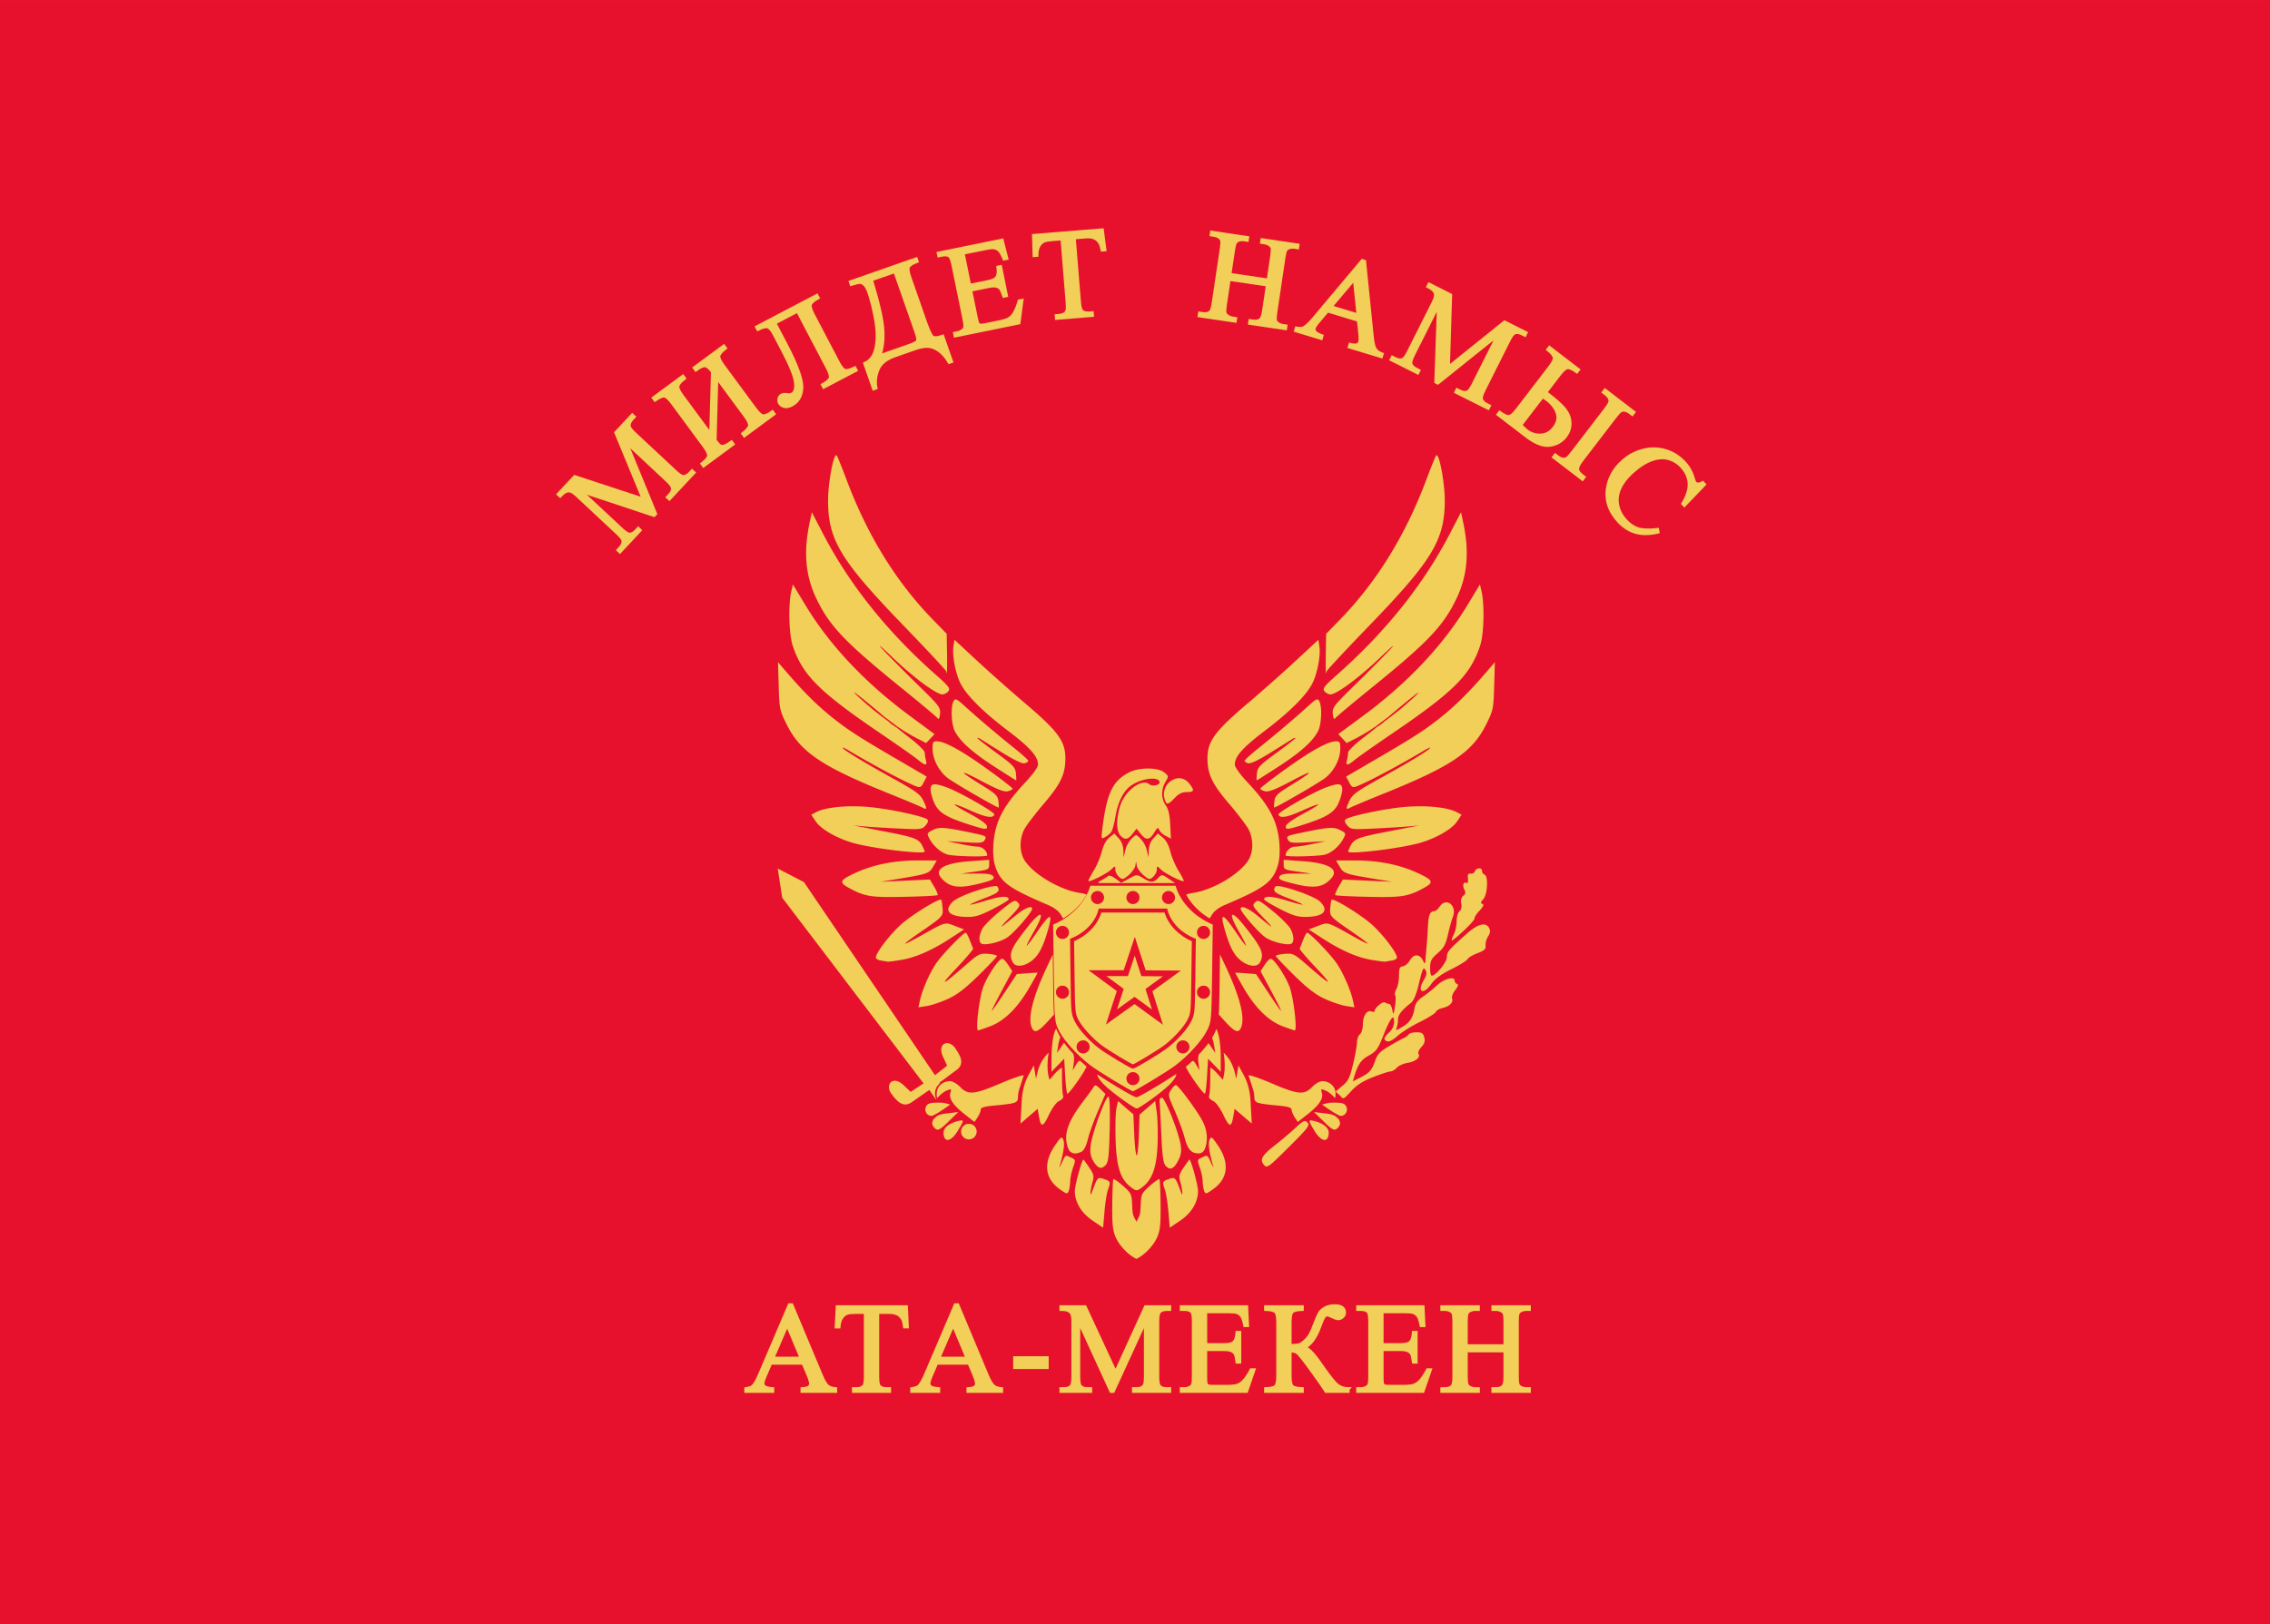 <?xml version="1.0" encoding="UTF-8" standalone="no"?>
<!-- Created with Inkscape (http://www.inkscape.org/) -->

<svg
   xmlns:dc="http://purl.org/dc/elements/1.1/"
   xmlns:cc="http://creativecommons.org/ns#"
   xmlns:rdf="http://www.w3.org/1999/02/22-rdf-syntax-ns#"
   xmlns:svg="http://www.w3.org/2000/svg"
   xmlns="http://www.w3.org/2000/svg"
   xmlns:sodipodi="http://sodipodi.sourceforge.net/DTD/sodipodi-0.dtd"
   xmlns:inkscape="http://www.inkscape.org/namespaces/inkscape"
   width="159.047mm"
   height="113.838mm"
   viewBox="0 0 159.047 113.838"
   version="1.1"
   id="svg2427"
   inkscape:version="0.92.2 (5c3e80d, 2017-08-06)"
   sodipodi:docname="Military Ensign of Kyrgyz Armed Forces (Kyrgyz).svg">
  <defs
     id="defs2421" />
  <sodipodi:namedview
     id="base"
     pagecolor="#ffffff"
     bordercolor="#666666"
     borderopacity="1.0"
     inkscape:pageopacity="0.0"
     inkscape:pageshadow="2"
     inkscape:zoom="0.49497475"
     inkscape:cx="605.879"
     inkscape:cy="84.331434"
     inkscape:document-units="mm"
     inkscape:current-layer="layer1"
     showgrid="false"
     fit-margin-top="0"
     fit-margin-left="0"
     fit-margin-right="0"
     fit-margin-bottom="0"
     inkscape:window-width="1440"
     inkscape:window-height="838"
     inkscape:window-x="-8"
     inkscape:window-y="-8"
     inkscape:window-maximized="1" />
  <g
     inkscape:label="Layer 1"
     inkscape:groupmode="layer"
     id="layer1"
     transform="translate(211.815,-108.545)">
    <g
       id="g2377"
       transform="matrix(0.901,0,0,0.901,-92.674,111.221)">
      <path
         sodipodi:nodetypes="ccccc"
         inkscape:connector-curvature="0"
         id="rect1100"
         d="M -132.252,-2.969 H 44.297 v 126.365 H -132.252 Z"
         style="fill:#e8112d;stroke-width:0.761" />
      <g
         transform="matrix(0.334,0,0,0.334,-10.27,53.404)"
         id="g1720">
        <g
           id="g9520"
           transform="matrix(1.61,0,0,1.61,-527.243,-296.851)">
          <path
             inkscape:connector-curvature="0"
             id="path6568"
             transform="matrix(0.388,0,0,0.388,17.784,120.503)"
             d="m 525.27,64.152 c -1.13,0.22 -3.025,10.623 -3.004,17.078 0.047,14.491 4.675,22.139 28.014,46.305 8.81,9.122 16.018,16.851 16.018,17.178 0,0.326 0.097,0.594 0.217,0.594 0.119,0 0.161,-3.282 0.092,-7.293 l -0.125,-7.293 -5.133,-5.268 C 547.659,111.407 536.868,93.917 529.125,73.223 c -1.723,-4.605 -3.361,-8.645 -3.641,-8.975 -0.068,-0.08 -0.14,-0.11 -0.215,-0.096 z m 223.848,0 c -0.075,-0.015 -0.147,0.016 -0.215,0.096 -0.279,0.33 -1.917,4.369 -3.641,8.975 -7.743,20.695 -18.534,38.184 -32.223,52.23 l -5.133,5.268 -0.125,7.293 c -0.069,4.011 -0.028,7.293 0.092,7.293 0.119,0 0.217,-0.267 0.217,-0.594 0,-0.326 7.208,-8.056 16.018,-17.178 23.339,-24.166 27.967,-31.814 28.014,-46.305 0.021,-6.455 -1.874,-16.858 -3.004,-17.078 z m -232.898,21.248 -0.779,3.629 c -2.401,11.197 -1.634,20.014 2.49,28.619 4.87,10.162 10.71,16.286 31.816,33.363 7.095,5.741 13.148,10.821 13.451,11.287 0.32,0.493 0.652,-0.22 0.793,-1.701 0.229,-2.402 -0.254,-3.033 -8.373,-10.957 -4.739,-4.625 -10.582,-10.522 -12.984,-13.105 -2.415,-2.598 -0.788,-1.27 3.641,2.973 7.898,7.567 16.331,13.809 18.654,13.809 0.655,0 1.626,-0.524 2.158,-1.166 0.845,-1.019 0.232,-1.82 -4.826,-6.305 -18.106,-16.054 -32.027,-33.495 -41.92,-52.518 z m 241.949,0 -4.121,7.928 c -9.893,19.023 -23.814,36.464 -41.92,52.518 -5.058,4.485 -5.671,5.286 -4.826,6.305 0.533,0.642 1.503,1.166 2.158,1.166 2.324,0 10.756,-6.242 18.654,-13.809 4.429,-4.243 6.056,-5.571 3.641,-2.973 -2.402,2.584 -8.245,8.481 -12.984,13.105 -8.119,7.924 -8.602,8.556 -8.373,10.957 0.141,1.481 0.473,2.194 0.793,1.701 0.303,-0.466 6.356,-5.546 13.451,-11.287 21.107,-17.078 26.946,-23.201 31.816,-33.363 4.124,-8.605 4.892,-17.422 2.49,-28.619 z m -249.002,26.93 -0.588,2.473 c -1.182,4.968 -0.908,16.077 0.5,20.311 3.651,10.978 9.804,17.142 32.598,32.645 6.533,4.443 12.861,8.897 14.062,9.898 2.726,2.272 3.572,2.338 3.008,0.234 -0.242,-0.901 -0.444,-2.196 -0.449,-2.879 -0.005,-0.69 -2.597,-3.211 -5.836,-5.676 -2.188,-1.666 -3.789,-2.944 -4.752,-3.771 -0.866,-0.455 -2.199,-1.416 -2.979,-2.199 -1.754,-1.278 -4.777,-3.592 -6.467,-5.023 -3.7,-3.134 -6.254,-5.53 -6.199,-5.707 0.025,-0.08 0.59,0.297 1.83,1.273 2.616,2.059 7.088,5.766 9.836,8.158 0.026,-0.051 0.314,0.16 0.904,0.623 0.518,0.406 2.394,1.782 3.344,2.537 0.38,0.244 0.832,0.541 1.389,0.922 1.502,1.027 4.245,2.64 6.096,3.584 l 3.365,1.717 1.562,-1.664 1.562,-1.664 -9.09,-6.711 c -16.814,-12.411 -29.981,-26.381 -39.123,-41.512 z m 256.055,0 -4.574,7.568 c -9.142,15.131 -22.309,29.101 -39.123,41.512 l -9.09,6.711 1.562,1.664 1.562,1.664 3.365,-1.717 c 1.851,-0.944 4.594,-2.557 6.096,-3.584 0.557,-0.38 1.008,-0.677 1.389,-0.922 0.95,-0.755 2.826,-2.131 3.344,-2.537 0.591,-0.463 0.878,-0.674 0.904,-0.623 2.748,-2.392 7.22,-6.099 9.836,-8.158 1.24,-0.976 1.805,-1.354 1.83,-1.273 0.055,0.177 -2.499,2.573 -6.199,5.707 -1.69,1.431 -4.712,3.745 -6.467,5.023 -0.78,0.783 -2.113,1.744 -2.979,2.199 -0.963,0.827 -2.564,2.106 -4.752,3.771 -3.239,2.465 -5.831,4.986 -5.836,5.676 -0.005,0.683 -0.208,1.978 -0.449,2.879 -0.564,2.104 0.281,2.038 3.008,-0.234 1.201,-1.001 7.53,-5.455 14.062,-9.898 22.794,-15.503 28.947,-21.666 32.598,-32.645 1.408,-4.233 1.682,-15.342 0.5,-20.311 z m -195.848,20.613 -0.363,2.359 c -0.499,3.252 0.556,9.321 2.311,13.287 2.01,4.543 8.279,10.905 18.051,18.318 8.185,6.209 11.148,9.546 11.148,12.555 0,0.937 -1.865,3.57 -4.58,6.467 -6.174,6.587 -9.213,11.177 -10.822,16.348 -1.522,4.891 -1.748,11.514 -0.518,15.189 1.977,5.904 5.038,8.135 19.756,14.398 2.144,0.913 3.945,2.302 4.709,3.633 0.351,0.612 0.611,1.026 0.854,1.309 3.494,-2.076 6.715,-5.102 8.689,-8.859 -0.571,-0.248 -1.377,-0.467 -2.275,-0.59 -7.534,-1.033 -17.685,-7.027 -20.941,-12.367 -1.817,-2.98 -1.833,-7.782 -0.039,-11.279 0.762,-1.486 4.027,-5.789 7.256,-9.562 6.341,-7.411 8.105,-11.106 8.105,-16.969 0,-6.42 -2.692,-10.094 -15.15,-20.67 -5.083,-4.315 -13.056,-11.382 -17.717,-15.705 z m 135.643,0 -8.475,7.861 c -4.661,4.323 -12.634,11.39 -17.717,15.705 -12.458,10.576 -15.15,14.25 -15.15,20.67 0,5.863 1.765,9.557 8.105,16.969 3.229,3.774 6.494,8.077 7.256,9.562 1.794,3.497 1.778,8.299 -0.039,11.279 -3.256,5.34 -13.407,11.335 -20.941,12.367 -0.91,0.125 -1.724,0.348 -2.295,0.6 1.978,3.76 5.202,6.787 8.699,8.861 0.246,-0.282 0.507,-0.7 0.863,-1.32 0.764,-1.331 2.565,-2.72 4.709,-3.633 14.718,-6.264 17.779,-8.495 19.756,-14.398 1.231,-3.676 1.005,-10.298 -0.518,-15.189 -1.609,-5.17 -4.648,-9.761 -10.822,-16.348 -2.715,-2.897 -4.58,-5.529 -4.58,-6.467 0,-3.009 2.963,-6.345 11.148,-12.555 9.772,-7.413 16.041,-13.775 18.051,-18.318 1.755,-3.966 2.81,-10.035 2.311,-13.287 z m -201.41,8.359 0.256,8.852 c 0.245,8.501 0.361,9.065 2.949,14.303 5.066,10.25 12.961,15.628 37.51,25.547 6.535,2.641 12.43,5.108 13.1,5.482 1.771,0.991 1.836,0.545 0.363,-2.539 -1.146,-2.399 -2.698,-3.524 -11.93,-8.635 -10.779,-5.968 -18.148,-10.478 -18.148,-11.107 0,-0.191 1.066,0.292 2.367,1.072 9.036,5.419 20.919,11.735 25.002,13.287 1.501,0.571 1.893,0.365 2.846,-1.477 l 1.105,-2.137 -7.105,-4.135 c -17.458,-10.161 -21.125,-12.474 -27.033,-17.061 -6.031,-4.681 -11.472,-10.018 -18.158,-17.812 z m 267.176,0 -3.123,3.641 c -6.686,7.795 -12.128,13.132 -18.158,17.812 -5.909,4.586 -9.575,6.9 -27.033,17.061 l -7.105,4.135 1.105,2.137 c 0.953,1.842 1.345,2.047 2.846,1.477 4.083,-1.552 15.966,-7.868 25.002,-13.287 1.302,-0.781 2.367,-1.263 2.367,-1.072 0,0.63 -7.369,5.14 -18.148,11.107 -9.231,5.111 -10.784,6.236 -11.93,8.635 -1.472,3.084 -1.408,3.53 0.363,2.539 0.67,-0.375 6.564,-2.842 13.1,-5.482 24.549,-9.919 32.444,-15.297 37.51,-25.547 2.589,-5.238 2.705,-5.801 2.949,-14.303 z M 569.85,155.188 c -0.344,-0.03 -0.56,0.195 -0.791,0.607 -1.146,2.048 -0.876,8.667 0.459,11.248 1.963,3.797 6.572,7.914 14.879,13.289 4.262,2.758 7.84,5.017 7.951,5.02 0.111,0.002 0.084,-1.149 -0.061,-2.557 -0.236,-2.295 -0.989,-3.09 -7.301,-7.693 -3.872,-2.824 -7.039,-5.295 -7.039,-5.492 0,-0.197 0.41,-0.109 0.91,0.197 0.501,0.306 4.137,2.58 8.082,5.053 4.547,2.85 7.681,4.362 8.557,4.133 0.76,-0.199 1.383,-0.613 1.383,-0.922 0,-0.309 -2.376,-2.463 -5.279,-4.787 -6.338,-5.074 -13.457,-11.111 -18.293,-15.51 -1.954,-1.777 -2.884,-2.536 -3.457,-2.586 z m 134.688,0 c -0.573,0.05 -1.503,0.809 -3.457,2.586 -4.836,4.399 -11.955,10.435 -18.293,15.51 -2.903,2.325 -5.279,4.478 -5.279,4.787 0,0.309 0.623,0.723 1.383,0.922 0.876,0.229 4.01,-1.283 8.557,-4.133 3.945,-2.473 7.581,-4.747 8.082,-5.053 0.501,-0.306 0.91,-0.395 0.91,-0.197 0,0.197 -3.167,2.668 -7.039,5.492 -6.312,4.603 -7.065,5.398 -7.301,7.693 -0.144,1.408 -0.172,2.559 -0.061,2.557 0.111,-0.002 3.689,-2.261 7.951,-5.02 8.306,-5.375 12.915,-9.492 14.879,-13.289 1.335,-2.581 1.605,-9.2 0.459,-11.248 -0.231,-0.412 -0.447,-0.638 -0.791,-0.607 z m -141.699,15.611 c -1.412,-0.005 -1.637,0.372 -1.623,2.725 0.023,3.918 2.256,8.289 5.578,10.92 2.169,1.718 17.642,10.708 19.021,11.051 0.122,0.03 0.102,-1.011 -0.045,-2.312 -0.236,-2.081 -0.987,-2.809 -6.23,-6.043 -8.872,-5.473 -8.836,-6.18 0.074,-1.445 5.844,3.105 8.315,4.059 9.648,3.725 0.986,-0.247 1.774,-0.69 1.754,-0.982 -0.021,-0.293 -4.231,-3.555 -9.355,-7.25 -9.499,-6.848 -15.888,-10.374 -18.822,-10.387 z m 148.711,0 c -2.934,0.013 -9.324,3.539 -18.822,10.387 -5.125,3.695 -9.335,6.957 -9.355,7.25 -0.02,0.293 0.768,0.735 1.754,0.982 1.333,0.335 3.804,-0.619 9.648,-3.725 8.911,-4.735 8.947,-4.028 0.074,1.445 -5.243,3.234 -5.995,3.962 -6.23,6.043 -0.147,1.302 -0.167,2.343 -0.045,2.312 1.379,-0.343 16.852,-9.333 19.021,-11.051 3.322,-2.631 5.555,-7.002 5.578,-10.92 0.014,-2.353 -0.211,-2.73 -1.623,-2.725 z m -70.004,10.148 c -2.505,-0.002 -5.183,0.471 -7.041,1.424 -6.188,3.173 -8.371,7.765 -10.02,21.072 -0.457,3.69 -0.409,3.851 0.93,3.135 0.776,-0.416 1.808,-1.232 2.291,-1.814 0.483,-0.583 1.206,-3.099 1.607,-5.59 0.864,-5.365 2.805,-9.462 5.48,-11.566 3.587,-2.821 10.308,-3.9 11.01,-1.768 0.405,1.231 -2.597,1.974 -3.832,0.949 -2.781,-2.308 -9.2,2.545 -10.889,8.232 -1.448,4.876 -1.406,9.176 0.105,10.846 1.647,1.82 2.789,1.674 4.566,-0.586 l 1.51,-1.92 1.51,1.92 c 1.988,2.527 3.304,2.42 5.023,-0.408 1.186,-1.95 1.491,-2.121 1.896,-1.064 0.266,0.693 1.354,1.71 2.418,2.26 l 1.936,1 -0.258,-5.213 c -0.181,-3.659 -0.675,-5.803 -1.658,-7.188 -1.744,-2.456 -1.794,-5.871 -0.127,-8.713 1.249,-2.129 1.239,-2.2 -0.445,-3.57 -1.175,-0.956 -3.508,-1.435 -6.014,-1.438 z m 11.26,3.623 c -3.388,0.193 -6.552,4.076 -4.904,8.371 0.621,1.618 1.177,1.457 3.562,-1.033 1.501,-1.566 2.774,-2.184 4.504,-2.184 2.81,0 2.968,-0.556 0.904,-3.18 -0.98,-1.246 -2.179,-1.852 -3.387,-1.963 -0.227,-0.021 -0.454,-0.025 -0.68,-0.012 z m -90.895,2.262 c -1.086,0.043 -1.434,0.685 -1.424,1.982 0.008,1.101 0.64,3.374 1.402,5.053 1.571,3.46 4.444,5.239 12.781,7.912 6.335,2.031 7.084,2.09 6.785,0.537 -0.134,-0.696 -2.898,-2.651 -6.285,-4.447 -3.325,-1.763 -5.907,-3.347 -5.736,-3.518 0.171,-0.171 2.883,0.863 6.025,2.295 5.516,2.514 8.316,2.976 8.789,1.451 0.263,-0.848 -13.271,-8.544 -17.896,-10.176 -1.765,-0.623 -3.035,-0.986 -3.93,-1.072 -0.187,-0.018 -0.357,-0.024 -0.512,-0.018 z m 150.566,0 c -0.155,-0.006 -0.325,-4.9e-4 -0.512,0.018 -0.895,0.087 -2.163,0.449 -3.928,1.072 -4.625,1.632 -18.161,9.328 -17.898,10.176 0.473,1.525 3.273,1.063 8.789,-1.451 3.143,-1.432 5.855,-2.466 6.025,-2.295 0.171,0.171 -2.411,1.754 -5.736,3.518 -3.388,1.796 -6.151,3.752 -6.285,4.447 -0.299,1.553 0.45,1.494 6.785,-0.537 8.337,-2.673 11.21,-4.452 12.781,-7.912 0.762,-1.679 1.395,-3.951 1.402,-5.053 0.01,-1.298 -0.337,-1.939 -1.424,-1.982 z m -180.219,8.193 c -6.102,-0.067 -11.653,0.728 -14.445,2.191 l -1.811,0.949 1.682,2.514 c 2.073,3.098 8.716,6.758 15.119,8.33 8.361,2.053 25.484,3.993 25.484,2.887 0,-0.22 -0.471,-1.31 -1.045,-2.42 -1.153,-2.23 -3.073,-2.966 -12.426,-4.773 -3.204,-0.619 -7.464,-1.449 -9.467,-1.844 l -3.641,-0.717 3.588,0.348 c 1.973,0.191 7.707,0.552 12.742,0.803 8.749,0.435 9.218,0.385 10.559,-1.113 0.846,-0.945 1.135,-1.821 0.729,-2.203 -1.241,-1.168 -12.97,-3.748 -20.863,-4.59 -2.075,-0.221 -4.171,-0.339 -6.205,-0.361 z m 209.871,0 c -2.034,0.022 -4.13,0.14 -6.205,0.361 -7.893,0.842 -19.622,3.422 -20.863,4.59 -0.407,0.382 -0.117,1.258 0.729,2.203 1.34,1.498 1.81,1.548 10.559,1.113 5.036,-0.25 10.77,-0.612 12.742,-0.803 l 3.588,-0.348 -3.641,0.717 c -2.002,0.395 -6.263,1.225 -9.467,1.844 -9.353,1.807 -11.273,2.544 -12.426,4.773 -0.574,1.11 -1.045,2.2 -1.045,2.42 0,1.106 17.123,-0.834 25.484,-2.887 6.403,-1.572 13.046,-5.232 15.119,-8.33 l 1.682,-2.514 -1.809,-0.949 c -2.792,-1.463 -8.345,-2.258 -14.447,-2.191 z m -177.701,8.068 c -1.329,0.023 -2.193,0.293 -3.107,0.766 -2.23,1.153 -2.279,1.277 -1.289,3.18 1.421,2.731 4.216,5.21 6.717,5.959 2.338,0.7 14.84,0.988 14.84,0.342 0,-1.566 -1.781,-3.232 -3.484,-3.262 -1.087,-0.018 -4.108,-0.488 -6.711,-1.041 l -4.732,-1.006 6.65,0.398 c 5.962,0.358 6.728,0.261 7.406,-0.951 0.679,-1.213 0.335,-1.442 -3.373,-2.236 -7.194,-1.54 -10.702,-2.187 -12.916,-2.148 z m 145.531,0 c -2.214,-0.039 -5.722,0.608 -12.916,2.148 -3.708,0.794 -4.052,1.023 -3.373,2.236 0.678,1.212 1.444,1.309 7.406,0.951 l 6.65,-0.398 -4.732,1.006 c -2.603,0.553 -5.624,1.023 -6.711,1.041 -1.703,0.029 -3.484,1.696 -3.484,3.262 0,0.646 12.502,0.358 14.84,-0.342 2.501,-0.749 5.296,-3.228 6.717,-5.959 0.99,-1.903 0.941,-2.026 -1.289,-3.18 -0.914,-0.473 -1.779,-0.742 -3.107,-0.766 z m -81.02,2.076 -1.889,1.561 c -1.186,0.981 -2.215,2.913 -2.771,5.201 -0.487,2.002 -1.863,5.234 -3.059,7.18 -1.195,1.946 -2.065,3.646 -1.932,3.779 0.47,0.47 6.783,-2.697 8.398,-4.213 1.62,-1.522 1.639,-1.523 1.639,-0.068 0,0.809 0.605,2.019 1.344,2.688 1.261,1.141 1.466,1.119 3.33,-0.348 1.093,-0.86 2.325,-2.422 2.736,-3.471 l 0.324,-1.906 0.324,1.906 c 0.412,1.049 1.643,2.611 2.736,3.471 1.864,1.466 2.071,1.489 3.332,0.348 0.739,-0.669 1.344,-1.879 1.344,-2.688 0,-1.455 0.018,-1.454 1.639,0.068 1.615,1.516 7.926,4.683 8.396,4.213 0.133,-0.133 -0.736,-1.833 -1.932,-3.779 -1.195,-1.946 -2.57,-5.177 -3.057,-7.18 -0.556,-2.288 -1.587,-4.221 -2.773,-5.201 l -1.887,-1.561 -1.65,1.781 c -1.039,1.122 -1.681,2.776 -1.736,4.473 l -0.088,2.691 -0.74,-3.076 c -0.587,-2.188 -2.233,-4.298 -3.908,-5.336 -1.675,1.038 -3.321,3.148 -3.908,5.336 l -0.74,3.076 -0.086,-2.691 c -0.055,-1.697 -0.699,-3.351 -1.738,-4.473 z m -46.625,9.824 -6.99,0.49 c -9.857,0.693 -13.768,3.023 -10.754,6.404 3.223,3.616 6.785,3.966 15.727,1.547 3.372,-0.913 4.053,-1.343 3.549,-2.244 -0.481,-0.859 -1.939,-1.107 -6.355,-1.08 l -5.732,0.035 5.279,-0.75 c 4.951,-0.703 5.277,-0.863 5.277,-2.576 z m 109.758,0 v 1.826 c 0,1.713 0.326,1.873 5.277,2.576 l 5.279,0.75 -5.732,-0.035 c -4.417,-0.027 -5.875,0.221 -6.355,1.08 -0.504,0.901 0.176,1.332 3.549,2.244 8.941,2.419 12.504,2.069 15.727,-1.547 3.014,-3.382 -0.895,-5.711 -10.752,-6.404 z m -136.297,0.215 c -8.942,0 -16.812,1.591 -23.605,4.775 -5.876,2.754 -6.022,3.46 -1.24,5.953 5.28,2.753 7.812,3.114 19.914,2.844 6.519,-0.146 12.021,-0.431 12.227,-0.637 0.205,-0.205 -0.349,-1.599 -1.232,-3.096 l -1.605,-2.721 -9.164,0.416 -9.164,0.418 6.189,-1.023 c 11.292,-1.865 11.85,-2.058 13.33,-4.592 l 1.365,-2.338 z m 155.822,0 1.365,2.338 c 1.48,2.534 2.038,2.726 13.33,4.592 l 6.189,1.023 -9.164,-0.418 -9.164,-0.416 -1.605,2.721 c -0.883,1.497 -1.438,2.89 -1.232,3.096 0.205,0.205 5.708,0.491 12.227,0.637 12.102,0.27 14.636,-0.091 19.916,-2.844 4.781,-2.493 4.634,-3.199 -1.242,-5.953 -6.793,-3.184 -14.663,-4.775 -23.605,-4.775 z m 53.281,2.943 c -0.597,0.02 -1.259,0.385 -1.525,1.078 -0.233,0.608 -0.96,1.017 -1.615,0.91 -0.909,-0.149 -1.141,0.294 -0.973,1.873 0.13,1.218 -0.075,1.887 -0.496,1.627 -1.127,-0.696 -1.689,0.864 -0.865,2.402 0.564,1.053 0.468,1.627 -0.393,2.342 -0.748,0.621 -1.004,1.625 -0.744,2.924 0.251,1.256 0.009,2.302 -0.664,2.861 -0.6,0.498 -1.062,2.124 -1.062,3.74 0,1.573 -0.5,3.826 -1.111,5.008 -0.611,1.182 -0.887,2.148 -0.615,2.148 0.272,0 2.324,-1.72 4.559,-3.822 2.235,-2.103 3.971,-4.116 3.857,-4.475 -0.113,-0.358 0.711,-1.63 1.832,-2.826 1.434,-1.53 1.754,-2.278 1.082,-2.52 -0.734,-0.264 -0.659,-0.671 0.324,-1.758 1.583,-1.749 1.951,-8.587 0.492,-9.146 -0.525,-0.202 -0.953,-0.823 -0.953,-1.381 0,-0.684 -0.532,-1.007 -1.129,-0.986 z m -261.373,0.082 1.67,10.863 52.691,69.229 -4.801,3.172 -2.896,-2.734 c -3.929,-3.429 -6.587,0.06 -4.441,3.234 1.935,2.625 4.416,5.807 7.844,3.256 l 6.451,-4.486 2.648,3.865 c -0.48,-1.37 -1.31,-4.183 1.256,-6.283 l -0.186,-0.256 6.309,-4.688 c 3.51,-2.437 1.282,-5.802 -0.59,-8.473 -2.325,-3.045 -6.479,-1.635 -4.48,3.182 l 1.672,3.617 -4.535,3.541 -48.846,-71.996 z m 143.352,2.508 c -0.515,-0.046 -0.878,0.314 -1.598,1.033 -1.799,1.799 -2.664,1.801 -5.586,0.019 -2.318,-1.413 -2.33,-1.413 -5.23,0.176 l -2.908,1.592 -2.137,-1.578 c -1.217,-0.9 -2.413,-1.308 -2.779,-0.947 -0.353,0.348 -1.625,1.142 -2.826,1.766 -0.801,0.416 -1.117,0.676 -0.395,0.844 h 13.779 14.408 l -2.219,-1.508 c -1.328,-0.901 -1.995,-1.351 -2.51,-1.396 z m -62.293,4.025 c -3.113,0.102 -13.622,3.76 -15.68,5.693 -3.653,3.432 -1.61,5.726 5.182,5.814 3.042,0.04 4.898,-0.531 9.648,-2.967 3.235,-1.659 5.881,-3.275 5.881,-3.592 0,-1.391 -2.963,-1.241 -8.326,0.42 -3.178,0.985 -5.89,1.678 -6.025,1.543 -0.135,-0.135 2.219,-1.187 5.232,-2.338 5.312,-2.028 6.047,-2.683 4.922,-4.385 -0.097,-0.146 -0.389,-0.204 -0.834,-0.189 z m 105.258,0 c -0.445,-0.015 -0.737,0.043 -0.834,0.189 -1.125,1.702 -0.391,2.356 4.922,4.385 3.014,1.151 5.368,2.202 5.232,2.338 -0.135,0.135 -2.847,-0.558 -6.025,-1.543 -5.363,-1.661 -8.326,-1.811 -8.326,-0.42 0,0.317 2.646,1.933 5.881,3.592 4.75,2.435 6.607,3.007 9.648,2.967 6.792,-0.089 8.835,-2.382 5.182,-5.814 -2.057,-1.933 -12.567,-5.591 -15.68,-5.693 z m -125.611,5.061 c -1.804,0.125 -11.505,6.223 -15.129,9.613 -4.299,4.022 -8.998,10.293 -8.998,12.008 0,0.439 0.901,0.935 2.002,1.102 1.101,0.167 2.167,0.349 2.367,0.406 0.2,0.057 2.448,-0.235 4.994,-0.648 5.405,-0.877 11.576,-3.583 18.541,-8.131 l 4.971,-3.244 -3.418,-1.307 c -3.867,-1.477 -3.322,-1.64 -13.256,3.963 -2.903,1.638 -5.279,2.813 -5.279,2.611 0,-0.202 2.376,-2.001 5.279,-3.998 8.879,-6.106 8.92,-6.152 8.654,-9.285 -0.13,-1.53 -0.345,-2.896 -0.479,-3.033 -0.046,-0.047 -0.13,-0.065 -0.25,-0.057 z m 145.965,0 c -0.12,-0.008 -0.204,0.009 -0.25,0.057 -0.133,0.137 -0.349,1.503 -0.479,3.033 -0.266,3.133 -0.224,3.179 8.654,9.285 2.903,1.997 5.279,3.796 5.279,3.998 0,0.202 -2.376,-0.974 -5.279,-2.611 -9.934,-5.603 -9.389,-5.44 -13.256,-3.963 l -3.418,1.307 4.971,3.244 c 6.965,4.548 13.138,7.254 18.543,8.131 2.547,0.413 4.792,0.705 4.992,0.648 0.2,-0.057 1.266,-0.239 2.367,-0.406 1.101,-0.167 2.002,-0.663 2.002,-1.102 0,-1.715 -4.699,-7.986 -8.998,-12.008 -3.624,-3.39 -13.325,-9.488 -15.129,-9.613 z m -118.209,0.475 c -0.844,-0.011 -2.165,0.991 -5.654,3.842 -3.01,2.46 -5.959,5.415 -6.555,6.566 -1.177,2.276 -1.4,4.514 -0.537,5.391 0.999,1.015 7.013,-0.302 9.801,-2.146 2.544,-1.683 9.311,-9.477 9.312,-10.725 10e-4,-1.401 -2.793,-0.268 -6.143,2.492 -6.421,5.292 -6.702,5.391 -2.307,0.812 3.98,-4.146 4.206,-4.56 3.098,-5.668 -0.346,-0.346 -0.632,-0.559 -1.016,-0.564 z m 90.453,0 c -0.384,0.005 -0.669,0.218 -1.016,0.564 -1.108,1.108 -0.883,1.522 3.098,5.668 4.395,4.579 4.114,4.48 -2.307,-0.812 -3.349,-2.76 -6.144,-3.894 -6.143,-2.492 10e-4,1.247 6.769,9.041 9.312,10.725 2.788,1.845 8.802,3.162 9.801,2.146 0.863,-0.877 0.64,-3.115 -0.537,-5.391 -0.596,-1.152 -3.544,-4.107 -6.555,-6.566 -3.489,-2.851 -4.81,-3.853 -5.654,-3.842 z m 70.344,0.539 c -0.87,-0.026 -1.799,0.446 -2.555,1.6 -0.614,0.937 -1.551,1.703 -2.082,1.703 -1.473,0 -2.083,1.466 -2.27,5.461 -0.094,2.002 -0.284,4.951 -0.424,6.553 -0.14,1.602 -0.341,4.059 -0.447,5.461 -0.178,2.336 -0.257,2.416 -0.955,0.973 -1.237,-2.558 -3.445,-2.658 -4.844,-0.221 -0.665,1.158 -1.866,2.199 -2.668,2.314 -1.211,0.174 -1.459,0.765 -1.463,3.486 -0.002,1.802 -0.427,4.02 -0.943,4.93 -0.517,0.909 -0.727,1.997 -0.467,2.418 0.26,0.421 0.219,2.298 -0.09,4.172 -0.525,3.183 -0.59,3.263 -0.992,1.223 -0.237,-1.201 -0.754,-2.189 -1.15,-2.195 -0.397,-0.005 -1.111,-0.259 -1.588,-0.562 -0.832,-0.529 -3.867,2.01 -3.867,3.236 0,0.312 -0.539,0.362 -1.197,0.109 -1.678,-0.644 -3.17,1.675 -3.17,4.924 0,1.498 -0.484,3.084 -1.094,3.59 -0.601,0.499 -1.092,1.83 -1.092,2.957 0,1.127 -0.648,4.772 -1.441,8.102 -1.209,5.074 -1.827,6.368 -3.822,8.004 l -2.707,2.299 c 0,0 0.365,0.407 1.789,1.619 1.06,1.364 1.199,1.301 3.98,-1.75 2.092,-2.295 4.338,-3.736 8.186,-5.254 2.916,-1.15 5.824,-2.101 6.463,-2.115 0.639,-0.013 1.719,-0.642 2.4,-1.395 0.681,-0.753 2.492,-1.57 4.023,-1.814 2.979,-0.476 4.873,-2.063 4.051,-3.393 -0.277,-0.448 0.205,-1.565 1.068,-2.484 1.158,-1.233 1.444,-2.175 1.09,-3.588 -0.399,-1.589 -0.895,-1.914 -2.908,-1.914 -1.335,0 -2.642,0.346 -2.904,0.771 -0.263,0.425 -1.183,1.092 -2.045,1.482 -0.862,0.39 -3.339,1.764 -5.504,3.051 -3.078,1.83 -4.151,2.959 -4.914,5.176 -1.257,3.652 -2.082,4.601 -5.545,6.367 l -2.844,1.449 0.516,-1.686 c 1.447,-4.732 2.541,-6.318 5.486,-7.959 2.742,-1.527 3.385,-2.411 5.355,-7.344 2.686,-6.724 4.061,-8.491 4.061,-5.223 0,1.409 -0.657,2.821 -1.82,3.914 -2.094,1.968 -2.269,2.785 -0.723,3.379 0.651,0.25 2.207,-0.578 3.824,-2.035 1.499,-1.351 5.234,-3.694 8.301,-5.207 3.067,-1.513 5.749,-3.198 5.959,-3.744 0.21,-0.546 1.364,-1.209 2.564,-1.473 2.561,-0.562 4.069,-2.119 3.498,-3.607 -0.223,-0.58 0.302,-1.954 1.166,-3.053 1.074,-1.366 1.292,-2.09 0.688,-2.291 -0.486,-0.162 -0.885,-0.719 -0.885,-1.24 0,-1.743 -3.945,-0.694 -6.557,1.744 -1.399,1.307 -3.765,3.201 -5.258,4.211 -2.024,1.37 -2.831,2.51 -3.176,4.482 -0.612,3.5 -1.809,5.265 -4.703,6.943 -2.187,1.268 -2.35,1.279 -1.906,0.123 0.267,-0.695 0.484,-2.072 0.484,-3.059 0,-1.678 1.327,-3.366 4.867,-6.186 0.933,-0.743 1.963,-3.169 2.777,-6.553 1.555,-6.458 1.825,-7.006 2.697,-5.447 0.472,0.843 0.25,1.911 -0.738,3.553 -2.701,4.488 -0.177,5.747 2.828,1.41 1.31,-1.891 3.568,-3.549 7.518,-5.52 3.105,-1.549 5.807,-3.233 6.002,-3.742 0.195,-0.509 1.827,-1.489 3.627,-2.176 2.665,-1.018 3.233,-1.547 3.061,-2.861 -0.116,-0.887 0.296,-2.41 0.916,-3.383 0.855,-1.34 0.94,-2.121 0.352,-3.225 -1.178,-2.209 -4.114,-1.469 -8.098,2.043 -6.857,6.045 -7.605,6.918 -7.605,8.895 0,1.888 -4.087,6.9 -5.627,6.9 -0.372,0 -0.65,-1.348 -0.619,-2.996 0.048,-2.533 0.487,-3.366 2.838,-5.398 2.285,-1.975 2.968,-3.226 3.834,-7.016 0.58,-2.537 1.391,-5.45 1.801,-6.473 1.172,-2.923 -0.45,-5.39 -2.363,-5.447 z m -151.496,4.629 c -0.603,0.034 -2.053,1.352 -4.229,4.066 -6.628,8.271 -7.601,10.517 -5.916,13.666 1.22,2.28 5.481,1.339 8.439,-1.865 1.559,-1.689 2.926,-4.488 4.17,-8.537 2.629,-8.561 1.669,-8.645 -3.959,-0.346 -1.762,2.599 -3.307,4.621 -3.434,4.494 -0.127,-0.127 1.13,-2.593 2.795,-5.48 2.285,-3.963 2.909,-6.042 2.133,-5.998 z m 71.852,0 c -0.776,-0.043 -0.152,2.036 2.133,5.998 1.665,2.887 2.924,5.354 2.797,5.48 -0.127,0.127 -1.673,-1.895 -3.436,-4.494 -5.628,-8.299 -6.588,-8.215 -3.959,0.346 1.243,4.049 2.611,6.848 4.17,8.537 2.959,3.204 7.219,4.145 8.439,1.865 1.685,-3.149 0.714,-5.395 -5.914,-13.666 -2.175,-2.715 -3.627,-4.033 -4.23,-4.066 z m -99.559,6.678 c -0.904,0 -8.693,8.072 -10.938,11.334 -2.459,3.573 -5.294,10.05 -6.148,14.047 l -0.521,2.443 3.17,-0.5 c 1.743,-0.275 5.267,-1.464 7.832,-2.641 3.446,-1.581 6.442,-3.883 11.469,-8.812 3.742,-3.67 6.805,-6.907 6.805,-7.193 0,-0.286 -1.48,-0.639 -3.289,-0.783 -3.137,-0.249 -3.532,-0.049 -8.557,4.336 -8.86,7.732 -9.941,8.049 -3.229,0.949 3.524,-3.727 6.307,-6.987 6.186,-7.246 -0.122,-0.259 -0.694,-1.701 -1.273,-3.203 -0.579,-1.502 -1.257,-2.73 -1.506,-2.73 z m 127.266,0 c -0.249,0 -0.927,1.229 -1.506,2.73 -0.579,1.502 -1.152,2.944 -1.273,3.203 -0.122,0.259 2.662,3.519 6.186,7.246 6.713,7.1 5.632,6.783 -3.229,-0.949 -5.024,-4.384 -5.42,-4.585 -8.557,-4.336 -1.809,0.144 -3.289,0.497 -3.289,0.783 0,0.286 3.062,3.523 6.805,7.193 5.027,4.93 8.023,7.231 11.469,8.812 2.565,1.177 6.089,2.366 7.832,2.641 l 3.17,0.5 -0.521,-2.443 c -0.855,-3.997 -3.69,-10.473 -6.148,-14.047 -2.244,-3.262 -10.034,-11.334 -10.938,-11.334 z m -32.482,8.102 -0.1,7.52 c -0.098,7.534 -0.162,11.919 -0.344,14.877 l 2.082,2.305 c 3.653,4.044 5.075,4.735 6.039,2.934 1.876,-3.505 -0.077,-11.548 -5.686,-23.418 z m -62.324,0.053 -1.969,4.164 c -5.609,11.87 -7.561,19.913 -5.686,23.418 0.964,1.801 2.386,1.11 6.039,-2.934 l 2.061,-2.281 c -0.183,-2.958 -0.249,-7.346 -0.348,-14.9 z m -18.971,1.561 c -1.469,0.463 -5.384,6.374 -6.934,10.469 -1.491,3.941 -2.957,16.225 -1.936,16.225 0.242,0 2.258,-0.68 4.48,-1.512 5.238,-1.96 10.137,-6.747 14.459,-14.131 1.851,-3.162 3.292,-5.789 3.201,-5.838 -0.091,-0.049 -1.862,0.044 -3.936,0.205 l -3.771,0.293 -4.518,6.85 c -2.484,3.768 -4.646,6.852 -4.803,6.852 -0.157,0 1.497,-3.326 3.674,-7.391 l 3.957,-7.389 -1.574,-2.432 c -0.866,-1.337 -1.9,-2.327 -2.301,-2.201 z m 100.289,0 c -0.4,-0.126 -1.435,0.864 -2.301,2.201 l -1.574,2.432 3.957,7.389 c 2.177,4.064 3.831,7.391 3.674,7.391 -0.157,0 -2.318,-3.084 -4.803,-6.852 l -4.518,-6.85 -3.771,-0.293 c -2.074,-0.161 -3.845,-0.254 -3.936,-0.205 -0.091,0.049 1.35,2.676 3.201,5.838 4.322,7.384 9.221,12.171 14.459,14.131 2.222,0.831 4.239,1.512 4.48,1.512 1.021,0 -0.444,-12.284 -1.936,-16.225 -1.55,-4.095 -5.465,-10.006 -6.934,-10.469 z m -79.961,26.229 c -0.335,-0.06 -0.553,0.611 -1.025,2.311 -0.441,1.588 -0.803,5.296 -0.805,8.242 l -0.006,5.355 2.367,-2.443 2.367,-2.443 0.363,6.314 h 0.002 c 0.2,3.473 0.552,6.501 0.783,6.73 0.474,0.47 6.672,-8.372 7.176,-10.15 -0.801,-0.673 -1.592,-1.379 -2.367,-2.111 -0.548,-10e-4 -0.954,0.454 -1.6,1.574 l -1.16,2.012 0.381,-2.873 c 0.193,-1.456 0.154,-2.398 -0.275,-3.389 -1.275,-1.374 -2.418,-2.751 -3.367,-4.059 l -1.174,1.699 -1.428,2.068 0.32,-2.184 c 0.176,-1.201 0.537,-2.687 0.803,-3.299 0.051,-0.117 0.077,-0.257 0.092,-0.406 -0.11,-0.19 -0.243,-0.391 -0.34,-0.574 -0.454,-0.86 -0.811,-1.585 -1.105,-2.375 -5e-4,-10e-5 -10e-4,9e-5 -0.002,0 z m 59.588,0.047 c -0.291,0.771 -0.641,1.485 -1.086,2.328 -0.138,0.262 -0.321,0.547 -0.486,0.822 0.015,0.054 0.026,0.11 0.047,0.158 0.266,0.612 0.627,2.097 0.803,3.299 l 0.32,2.184 -1.428,-2.068 -1.078,-1.562 c -1.004,1.369 -2.23,2.81 -3.578,4.24 -0.31,0.881 -0.332,1.771 -0.16,3.07 l 0.381,2.873 -1.16,-2.012 c -0.577,-1 -0.961,-1.468 -1.426,-1.559 -0.82,0.774 -1.658,1.516 -2.506,2.223 0.762,2.069 6.678,10.482 7.141,10.023 0.231,-0.229 0.585,-3.258 0.785,-6.73 l 0.365,-6.314 2.365,2.443 2.367,2.443 -0.006,-5.355 c -0.002,-2.946 -0.364,-6.654 -0.805,-8.242 -0.388,-1.397 -0.605,-2.091 -0.855,-2.264 z m -62.504,8.756 c -2.952,2.807 -3.978,5.998 -4.664,9.721 l -0.43,-2.5 -0.43,-2.502 -1.428,2.66 c -2.467,4.192 -2.96,7.859 -3.146,12.141 l -0.379,6.887 3.205,-2.746 3.203,-2.744 0.406,2.438 c 0.774,4.645 1.473,4.62 3.752,-0.127 1.33,-2.772 2.839,-4.802 3.941,-5.305 1.076,-0.49 1.631,-1.22 1.395,-1.836 -0.216,-0.562 -0.404,-3.043 -0.418,-5.514 l -0.027,-5.047 c -1.859,1.066 -3.256,3.074 -4.648,4.527 -0.921,-2.848 -0.89,-6.201 -0.332,-10.053 z m 65.252,0 c 0.557,3.852 0.587,7.205 -0.334,10.053 -1.392,-1.454 -2.79,-3.461 -4.648,-4.527 l -0.027,5.047 c -0.014,2.47 -0.202,4.952 -0.418,5.514 -0.236,0.616 0.319,1.346 1.395,1.836 1.102,0.502 2.611,2.533 3.941,5.305 2.279,4.747 2.978,4.772 3.752,0.127 l 0.406,-2.438 3.203,2.744 3.205,2.746 -0.379,-6.887 c -0.187,-4.281 -0.68,-7.948 -3.146,-12.141 l -1.426,-2.66 -0.432,2.502 -0.43,2.5 c -0.686,-3.723 -1.71,-6.914 -4.662,-9.721 z m -17.732,7.938 c -1.93,1.293 -4.468,2.892 -6.943,4.393 -1.823,1.105 -3.579,2.138 -4.945,2.898 -0.683,0.38 -1.264,0.692 -1.723,0.918 -0.229,0.113 -0.427,0.202 -0.6,0.271 -0.172,0.07 -0.268,0.137 -0.555,0.15 h -0.037 -0.031 c -0.286,-0.014 -0.386,-0.081 -0.559,-0.15 -0.172,-0.07 -0.366,-0.159 -0.596,-0.271 -0.458,-0.226 -1.043,-0.537 -1.727,-0.918 -1.366,-0.761 -3.122,-1.793 -4.945,-2.898 -2.372,-1.437 -4.787,-2.96 -6.686,-4.225 -0.045,0.747 1.023,2.383 2.797,4.088 2.854,2.743 10.95,8.594 11.891,8.594 0.94,0 9.035,-5.851 11.889,-8.594 1.919,-1.844 3.02,-3.613 2.77,-4.256 z m -57.031,0.498 c -0.952,0.056 -4.429,1.28 -8.404,2.984 -9.789,4.197 -12.119,4.407 -15.041,1.357 -1.167,-1.218 -2.853,-2.186 -3.811,-2.186 -2.434,10e-4 -5.723,1.854 -4.771,6.316 1.389,-1.444 2.797,-2.798 4.982,-3.285 0.253,0.115 0.209,0.552 -0.031,1.309 -0.667,2.1 0.975,4.598 5.207,7.928 l 3.76,2.959 1.154,-1.762 c 0.635,-0.969 1.154,-2.239 1.154,-2.822 0,-0.777 1.313,-1.184 4.916,-1.525 8.369,-0.794 8.913,-0.986 8.971,-3.166 0.028,-1.07 0.314,-2.599 0.635,-3.4 l 1.527,-4.658 c -0.027,-0.042 -0.112,-0.057 -0.248,-0.049 z m 84.273,0 c -0.136,-0.008 -0.221,0.007 -0.248,0.049 l 1.527,4.658 c 0.321,0.801 0.607,2.331 0.635,3.4 0.057,2.18 0.602,2.372 8.971,3.166 3.603,0.342 4.916,0.748 4.916,1.525 0,0.583 0.519,1.853 1.154,2.822 l 1.154,1.762 3.76,-2.959 c 4.232,-3.33 5.874,-5.827 5.207,-7.928 -0.24,-0.756 -0.284,-1.194 -0.031,-1.309 2.185,0.487 3.593,1.841 4.982,3.285 0.952,-4.463 -2.337,-6.315 -4.771,-6.316 -0.958,0 -2.644,0.967 -3.811,2.186 -2.922,3.05 -5.252,2.839 -15.041,-1.357 -3.975,-1.704 -7.452,-2.928 -8.404,-2.984 z m -27.33,3.613 c -0.345,0 -1.166,0.825 -1.826,1.832 -1.15,1.756 -1.092,2.074 1.418,7.783 1.44,3.274 3.089,7.775 3.666,10.002 1.121,4.329 2.488,5.867 5.207,5.867 1.154,0 1.926,-0.599 2.408,-1.867 1.135,-2.986 0.83,-6.692 -0.826,-9.994 -1.862,-3.712 -9.171,-13.623 -10.047,-13.623 z m -30.021,0.152 c -0.233,0.032 -0.418,0.231 -0.623,0.576 -0.358,0.601 -2.144,3.058 -3.971,5.461 -5.85,7.694 -7.379,12.526 -5.516,17.428 0.754,1.983 2.708,2.427 5.086,1.154 0.792,-0.424 1.701,-2.269 2.242,-4.551 0.501,-2.111 2.178,-6.773 3.729,-10.361 l 2.82,-6.525 -1.871,-1.85 c -0.985,-0.974 -1.508,-1.385 -1.896,-1.332 z m 24.801,4.58 c -0.61,0 -0.959,0.598 -0.85,1.457 0.102,0.801 0.39,6.207 0.641,12.014 0.347,8.022 0.73,10.871 1.592,11.859 1.621,1.859 3.056,1.29 4.691,-1.863 1.078,-2.078 1.309,-3.498 0.947,-5.826 -0.756,-4.866 -5.84,-17.641 -7.021,-17.641 z m -16.326,1.244 -0.6,2.656 c -0.33,1.46 -0.47,6.75 -0.311,11.756 0.317,9.982 1.752,14.568 5.467,17.49 2.266,1.782 2.459,1.782 4.748,-0.018 3.527,-2.775 5.133,-7.497 5.434,-15.977 0.15,-4.227 0.009,-9.535 -0.314,-11.795 l -0.588,-4.111 -2.912,2.523 -2.914,2.523 -0.248,7.594 c -0.136,4.177 -0.503,7.594 -0.814,7.594 -0.312,0 -0.719,-3.441 -0.906,-7.646 l -0.34,-7.646 -2.85,-2.471 z m -67.371,0.588 c -2.61,-0.008 -3.607,0.315 -4.158,1.346 -0.937,1.751 0.458,3.889 2.357,3.529 2.821,-1.33 5.056,-3.136 6.627,-4.156 -2.031,-0.621 -2.845,-0.764 -4.826,-0.719 z m 148.223,0 c -1.981,-0.046 -2.796,0.098 -4.826,0.719 1.571,1.02 3.806,2.826 6.627,4.156 1.9,0.359 3.296,-1.778 2.359,-3.529 -0.552,-1.031 -1.55,-1.353 -4.16,-1.346 z m -140.422,3.51 -3.885,0.459 c -4.09,0.462 -3.919,1.031 -5.355,2.223 -0.608,1.335 -0.579,2.034 0.121,2.877 1.375,1.657 1.968,1.427 5.705,-2.223 z m 132.621,0 3.416,3.336 c 3.737,3.65 4.328,3.88 5.703,2.223 0.7,-0.843 0.729,-1.542 0.121,-2.877 -1.437,-1.192 -1.263,-1.761 -5.354,-2.223 z m -131.41,3.105 c -0.309,0.008 -0.772,0.11 -1.391,0.262 -3.21,0.789 -5.281,2.471 -5.281,4.293 0,3.89 2.746,3.551 5.285,-0.652 1.852,-3.067 2.315,-3.922 1.387,-3.902 z m 130.199,0 c -0.928,-0.02 -0.464,0.835 1.389,3.902 h -0.002 c 2.539,4.204 5.285,4.542 5.285,0.652 0,-1.822 -2.07,-3.504 -5.279,-4.293 -0.619,-0.152 -1.083,-0.254 -1.393,-0.262 z m -2.332,0.256 c -0.657,0.07 -1.571,0.834 -3.537,2.66 -1.918,1.781 -5.375,4.704 -7.682,6.494 -4.707,3.654 -5.588,5.308 -3.852,7.227 1.124,1.242 1.607,0.89 9.229,-6.699 7.255,-7.225 7.933,-8.12 6.918,-9.135 -0.381,-0.381 -0.682,-0.589 -1.076,-0.547 z m -125.111,1.018 a 2.901,2.901 0 0 0 -2.9,2.902 2.901,2.901 0 0 0 2.9,2.9 2.901,2.901 0 0 0 2.902,-2.9 2.901,2.901 0 0 0 -2.902,-2.902 z m 34.537,5.164 c -0.423,0.01 -1.048,0.842 -2.43,2.871 -4.415,6.484 -3.837,12.274 1.617,16.225 2.696,1.953 2.992,2.024 3.465,0.826 0.284,-0.721 0.54,-2.335 0.568,-3.586 0.028,-1.251 0.514,-3.588 1.08,-5.191 1.007,-2.853 0.989,-2.935 -0.822,-3.76 -2.157,-0.983 -1.926,-1.126 -3.422,2.123 -0.645,1.402 -0.982,1.895 -0.748,1.094 1.491,-5.099 1.956,-8.475 1.354,-9.812 -0.228,-0.506 -0.409,-0.795 -0.662,-0.789 z m 55.834,0 c -0.254,-0.006 -0.434,0.283 -0.662,0.789 -0.603,1.337 -0.137,4.714 1.354,9.812 0.234,0.801 -0.103,0.308 -0.748,-1.094 -1.496,-3.249 -1.265,-3.106 -3.422,-2.123 -1.811,0.825 -1.829,0.907 -0.822,3.76 0.566,1.604 1.052,3.94 1.08,5.191 0.028,1.251 0.284,2.865 0.568,3.586 0.473,1.198 0.769,1.127 3.465,-0.826 5.454,-3.951 6.032,-9.741 1.617,-16.225 -1.382,-2.03 -2.007,-2.861 -2.43,-2.871 z m -47.662,8.166 c -0.627,0.124 -3.23,9.573 -3.215,11.795 0.029,4.136 2.461,8.148 6.656,10.977 l 3.885,2.619 0.506,-5.92 c 0.278,-3.257 0.85,-6.915 1.273,-8.129 1.078,-3.091 1.035,-3.212 -1.461,-4.082 -2.362,-0.823 -2.417,-0.761 -4.535,5.006 -0.753,2.05 -0.572,-0.864 0.234,-3.766 0.655,-2.357 0.522,-2.998 -1.137,-5.441 -1.034,-1.524 -2.003,-2.892 -2.152,-3.041 -0.016,-0.016 -0.035,-0.022 -0.055,-0.018 z m 39.49,0 c -0.02,-0.004 -0.039,0.002 -0.055,0.018 -0.149,0.149 -1.116,1.517 -2.15,3.041 -1.658,2.444 -1.793,3.085 -1.139,5.441 0.806,2.902 0.987,5.816 0.234,3.766 -2.118,-5.767 -2.174,-5.829 -4.535,-5.006 -2.496,0.87 -2.539,0.991 -1.461,4.082 0.423,1.214 0.998,4.872 1.275,8.129 l 0.504,5.92 3.887,-2.619 c 4.195,-2.829 6.627,-6.84 6.656,-10.977 0.015,-2.221 -2.59,-11.671 -3.217,-11.795 z m -28.186,7.289 c -0.066,-0.015 -0.113,-0.01 -0.137,0.014 -0.192,0.192 -0.384,4.457 -0.426,9.479 -0.063,7.562 0.166,9.68 1.334,12.32 1.263,2.855 4.57,6.472 7.668,7.92 3.098,-1.448 6.403,-5.065 7.666,-7.92 1.168,-2.64 1.397,-4.758 1.334,-12.32 -0.042,-5.022 -0.234,-9.287 -0.426,-9.479 -0.192,-0.192 -1.8,0.927 -3.572,2.488 -2.931,2.582 -3.236,3.167 -3.377,6.479 -0.2,4.71 -0.219,4.045 -1.625,6.918 -1.406,-2.873 -1.427,-2.208 -1.627,-6.918 -0.141,-3.312 -0.446,-3.897 -3.377,-6.479 -1.551,-1.366 -2.975,-2.395 -3.436,-2.502 z"
             style="fill:#f1cf58;fill-opacity:1;stroke-width:0.728" />
          <g
             id="g9292">
            <g
               id="g8736">
              <g
                 transform="translate(0.151)"
                 id="g8660">
                <g
                   id="g8007" />
                <g
                   id="g8614"
                   transform="matrix(-1,0,0,1,529.214,0)" />
              </g>
              <g
                 id="g7984">
                <path
                   inkscape:connector-curvature="0"
                   style="fill:#f1cf58;fill-opacity:1;stroke-width:0.282"
                   d="m 260.616,248.014 c 0.343,-0.39 0.456,-1.467 0.538,-5.125 0.065,-2.93 -2.9e-4,-4.666 -0.179,-4.726 -0.398,-0.133 -2.458,5.553 -2.597,7.169 -0.087,1.007 0.028,1.57 0.461,2.259 0.647,1.031 1.14,1.148 1.778,0.423 z"
                   id="path6672" />
              </g>
              <g
                 id="g7971">
                <g
                   id="g7945">
                  <g
                     transform="translate(166.365,14.907)"
                     id="g6720" />
                  <g
                     transform="translate(166.136,15.188)"
                     id="g7110" />
                </g>
                <g
                   id="g7953">
                  <g
                     transform="translate(166.136,15.188)"
                     id="g7115" />
                </g>
              </g>
            </g>
            <g
               id="g6758"
               transform="matrix(1.055,0,0,1.055,240.695,3.881)">
              <path
                 sodipodi:nodetypes="cccscccccccccscccccccccccccccccccccccccccccccccccccccccccccccccccccccccccccccccccscccccccccccccccccccccccccccccccccccccccc"
                 inkscape:connector-curvature="0"
                 id="path6714"
                 transform="matrix(0.367,0,0,0.367,-211.268,110.53)"
                 d="m 621.275,225.141 c -2.085,7.007 -7.973,12.03 -13.898,14.516 l 0.234,18.092 c 0.119,9.159 0.188,13.797 0.469,16.547 0.281,2.75 0.719,3.563 1.729,5.475 1.785,3.381 6.637,8.74 11.223,12.287 1.508,1.166 5.441,3.69 9.064,5.887 1.812,1.098 3.558,2.125 4.898,2.871 0.67,0.373 1.239,0.677 1.658,0.883 0.141,0.061 0.458,0.218 0.525,0.25 0.087,-0.046 0.398,-0.189 0.527,-0.25 0.419,-0.206 0.988,-0.51 1.658,-0.883 1.34,-0.747 3.085,-1.773 4.896,-2.871 3.624,-2.196 7.563,-4.72 9.07,-5.887 4.586,-3.547 9.44,-8.906 11.225,-12.287 1.009,-1.912 1.442,-2.724 1.723,-5.475 0.281,-2.75 0.348,-7.388 0.467,-16.547 l 0.24,-18.092 c -5.926,-2.486 -11.819,-7.509 -13.904,-14.516 h -15.902 z m 2.666,1.967 c 1.351,2.6e-4 2.447,1.096 2.447,2.447 -2.6e-4,1.351 -1.096,2.447 -2.447,2.447 -1.351,-2.5e-4 -2.447,-1.096 -2.447,-2.447 2.5e-4,-1.351 1.096,-2.447 2.447,-2.447 z m 13.242,0 c 1.351,2.5e-4 2.447,1.096 2.447,2.447 -2.6e-4,1.351 -1.096,2.447 -2.447,2.447 -1.352,8.2e-4 -2.449,-1.095 -2.449,-2.447 2.5e-4,-1.352 1.097,-2.448 2.449,-2.447 z m 13.279,0 c 1.351,2.5e-4 2.447,1.096 2.447,2.447 -2.6e-4,1.351 -1.096,2.447 -2.447,2.447 -1.351,-2.5e-4 -2.447,-1.096 -2.447,-2.447 2.5e-4,-1.351 1.096,-2.447 2.447,-2.447 z m -26.055,6.561 h 12.77 12.197 0.574 l 0.148,0.559 c 1.327,5.065 5.761,8.849 10.092,10.559 l 0.479,0.191 -0.186,14.277 c -0.089,6.815 -0.13,10.254 -0.352,12.424 -0.221,2.17 -0.675,3.121 -1.43,4.551 -1.51,2.86 -5.152,6.815 -8.709,9.566 -1.263,0.977 -4.147,2.819 -6.863,4.465 -1.358,0.823 -2.666,1.592 -3.686,2.16 -0.51,0.284 -0.951,0.515 -1.297,0.686 -0.173,0.085 -0.322,0.152 -0.457,0.207 -0.135,0.055 -0.204,0.113 -0.475,0.127 h -0.037 -0.037 c -0.271,-0.013 -0.337,-0.072 -0.473,-0.127 -0.135,-0.055 -0.284,-0.122 -0.457,-0.207 -0.346,-0.17 -0.783,-0.402 -1.293,-0.686 -1.02,-0.568 -2.326,-1.337 -3.684,-2.16 -2.716,-1.646 -5.606,-3.488 -6.869,-4.465 -3.557,-2.751 -7.193,-6.706 -8.703,-9.566 -0.755,-1.429 -1.21,-2.381 -1.432,-4.551 -0.221,-2.17 -0.267,-5.609 -0.355,-12.424 l -0.186,-14.277 0.484,-0.191 c 4.331,-1.71 8.762,-5.493 10.09,-10.559 z m 0.973,1.5 c -1.608,5.132 -5.825,8.84 -10.182,10.703 l 0.176,13.361 c 0.089,6.814 0.139,10.263 0.346,12.291 0.207,2.028 0.515,2.583 1.266,4.004 1.301,2.465 4.908,6.459 8.299,9.082 1.101,0.852 4.031,2.737 6.725,4.369 1.347,0.816 2.643,1.573 3.637,2.127 0.497,0.277 0.922,0.503 1.229,0.654 0.131,0.064 0.224,0.109 0.303,0.143 0.079,-0.034 0.176,-0.077 0.309,-0.143 0.306,-0.151 0.732,-0.378 1.229,-0.654 0.994,-0.554 2.29,-1.311 3.637,-2.127 2.693,-1.632 5.626,-3.517 6.727,-4.369 3.39,-2.623 6.998,-6.617 8.299,-9.082 0.75,-1.421 1.059,-1.976 1.266,-4.004 0.207,-2.028 0.257,-5.477 0.346,-12.291 l 0.176,-13.361 c -4.356,-1.863 -8.579,-5.571 -10.188,-10.703 h -11.799 z m -14.516,4.975 c 1.353,-8.3e-4 2.45,1.096 2.449,2.449 -2.6e-4,1.352 -1.097,2.448 -2.449,2.447 -1.351,-2.6e-4 -2.447,-1.096 -2.447,-2.447 -8.2e-4,-1.352 1.095,-2.449 2.447,-2.449 z m 52.674,0 c 1.352,2.5e-4 2.448,1.097 2.447,2.449 -2.6e-4,1.351 -1.096,2.447 -2.447,2.447 -1.351,-2.6e-4 -2.447,-1.096 -2.447,-2.447 -8.2e-4,-1.352 1.095,-2.449 2.447,-2.449 z m -52.674,22.328 c 1.352,-8.2e-4 2.449,1.095 2.449,2.447 8.3e-4,1.353 -1.096,2.45 -2.449,2.449 -1.352,-2.6e-4 -2.448,-1.097 -2.447,-2.449 2.5e-4,-1.351 1.096,-2.447 2.447,-2.447 z m 52.674,0 c 1.351,2.5e-4 2.447,1.096 2.447,2.447 8.2e-4,1.352 -1.095,2.449 -2.447,2.449 -1.352,-2.6e-4 -2.448,-1.097 -2.447,-2.449 2.5e-4,-1.351 1.096,-2.447 2.447,-2.447 z m -44.971,20.436 c 1.352,-8.2e-4 2.449,1.095 2.449,2.447 -2.6e-4,1.352 -1.097,2.448 -2.449,2.447 -1.351,-2.5e-4 -2.447,-1.096 -2.447,-2.447 2.5e-4,-1.351 1.096,-2.447 2.447,-2.447 z m 37.268,0 c 1.351,2.6e-4 2.447,1.096 2.447,2.447 -2.6e-4,1.351 -1.096,2.447 -2.447,2.447 -1.351,-2.5e-4 -2.447,-1.096 -2.447,-2.447 2.5e-4,-1.351 1.096,-2.447 2.447,-2.447 z m -18.652,11.859 c 1.351,2.5e-4 2.447,1.096 2.447,2.447 -2.5e-4,1.351 -1.096,2.447 -2.447,2.447 -1.352,8.2e-4 -2.449,-1.095 -2.449,-2.447 2.5e-4,-1.352 1.097,-2.448 2.449,-2.447 z"
                 style="color:#000000;font-style:normal;font-variant:normal;font-weight:normal;font-stretch:normal;font-size:medium;line-height:normal;font-family:sans-serif;font-variant-ligatures:normal;font-variant-position:normal;font-variant-caps:normal;font-variant-numeric:normal;font-variant-alternates:normal;font-feature-settings:normal;text-indent:0;text-align:start;text-decoration:none;text-decoration-line:none;text-decoration-style:solid;text-decoration-color:#000000;letter-spacing:normal;word-spacing:normal;text-transform:none;writing-mode:lr-tb;direction:ltr;text-orientation:mixed;dominant-baseline:auto;baseline-shift:baseline;text-anchor:start;white-space:normal;shape-padding:0;clip-rule:nonzero;display:inline;overflow:visible;visibility:visible;opacity:1;isolation:auto;mix-blend-mode:normal;color-interpolation:sRGB;color-interpolation-filters:linearRGB;solid-color:#000000;solid-opacity:1;vector-effect:none;fill:#f1cf58;fill-opacity:1;fill-rule:nonzero;stroke:none;stroke-width:1.497;stroke-linecap:butt;stroke-linejoin:miter;stroke-miterlimit:4;stroke-dasharray:none;stroke-dashoffset:0;stroke-opacity:1;color-rendering:auto;image-rendering:auto;shape-rendering:auto;text-rendering:auto;enable-background:accumulate" />
            </g>
          </g>
        </g>
        <path
           sodipodi:type="star"
           style="opacity:1;fill:none;fill-opacity:1;stroke:#e8112d;stroke-width:2.955;stroke-linecap:butt;stroke-linejoin:miter;stroke-miterlimit:4;stroke-dasharray:none;stroke-dashoffset:35.864;stroke-opacity:1;paint-order:stroke fill markers"
           id="path6760"
           sodipodi:sides="5"
           sodipodi:cx="-13.49375"
           sodipodi:cy="213.92084"
           sodipodi:r1="19.686138"
           sodipodi:r2="7.5791631"
           sodipodi:arg1="0.93804749"
           sodipodi:arg2="1.566366"
           inkscape:flatsided="false"
           inkscape:rounded="0"
           inkscape:randomized="0"
           d="m -1.852,229.796 -11.608,-8.296 -11.534,8.398 4.303,-13.604 -11.552,-8.374 14.267,-0.112 4.395,-13.574 4.515,13.535 14.268,-0.015 -11.477,8.476 z"
           inkscape:transform-center-x="-0.0061241254"
           inkscape:transform-center-y="-0.50670887"
           transform="matrix(0.463,0.004,-0.004,0.463,-93.888,-38.294)" />
      </g>
      <g
         id="flowRoot2051-9"
         style="font-style:normal;font-variant:normal;font-weight:normal;font-stretch:normal;font-size:37.333px;line-height:1.25;font-family:'Times New Roman';-inkscape-font-specification:'Times New Roman, ';text-align:center;letter-spacing:2px;word-spacing:0px;text-anchor:middle;fill:#f1cf58;fill-opacity:1;stroke:#f1cf58;stroke-opacity:1"
         transform="matrix(0.265,0,0,0.265,-173.271,32)"
         aria-label="АТА-МЕКЕН">
        <path
           id="path2316"
           d="m 390.567,268.096 h -9.57 l -1.677,3.901 q -0.62,1.44 -0.62,2.151 0,0.565 0.529,1.003 0.547,0.419 2.333,0.547 v 0.674 h -7.784 v -0.674 q 1.549,-0.273 2.005,-0.711 0.93,-0.875 2.06,-3.555 l 8.695,-20.344 h 0.638 l 8.604,20.562 q 1.039,2.479 1.878,3.227 0.857,0.729 2.37,0.82 v 0.674 h -9.753 v -0.674 q 1.477,-0.073 1.987,-0.492 0.529,-0.419 0.529,-1.021 0,-0.802 -0.729,-2.534 z m -0.51,-1.349 -4.193,-9.99 -4.302,9.99 z"
           inkscape:connector-curvature="0" />
        <path
           id="path2318"
           d="m 420.785,251.653 0.273,5.797 h -0.693 q -0.201,-1.531 -0.547,-2.188 -0.565,-1.057 -1.513,-1.549 -0.93,-0.51 -2.461,-0.51 h -3.482 v 18.885 q 0,2.279 0.492,2.844 0.693,0.766 2.133,0.766 h 0.857 v 0.674 h -10.482 v -0.674 h 0.875 q 1.568,0 2.224,-0.948 0.401,-0.583 0.401,-2.661 v -18.885 h -2.971 q -1.732,0 -2.461,0.255 -0.948,0.346 -1.622,1.331 -0.674,0.984 -0.802,2.661 h -0.693 l 0.292,-5.797 z"
           inkscape:connector-curvature="0" />
        <path
           id="path2320"
           d="m 439.265,268.096 h -9.57 l -1.677,3.901 q -0.62,1.44 -0.62,2.151 0,0.565 0.529,1.003 0.547,0.419 2.333,0.547 v 0.674 h -7.784 v -0.674 q 1.549,-0.273 2.005,-0.711 0.93,-0.875 2.06,-3.555 l 8.695,-20.344 h 0.638 l 8.604,20.562 q 1.039,2.479 1.878,3.227 0.857,0.729 2.37,0.82 v 0.674 h -9.753 v -0.674 q 1.477,-0.073 1.987,-0.492 0.529,-0.419 0.529,-1.021 0,-0.802 -0.729,-2.534 z m -0.51,-1.349 -4.193,-9.99 -4.302,9.99 z"
           inkscape:connector-curvature="0" />
        <path
           id="path2322"
           d="m 452.676,266.62 h 9.424 v 2.753 h -9.424 z"
           inkscape:connector-curvature="0" />
        <path
           id="path2324"
           d="m 480.908,276.372 -9.552,-20.799 v 16.516 q 0,2.279 0.492,2.844 0.674,0.766 2.133,0.766 h 0.875 v 0.674 h -8.604 v -0.674 h 0.875 q 1.568,0 2.224,-0.948 0.401,-0.583 0.401,-2.661 v -16.151 q 0,-1.641 -0.365,-2.37 -0.255,-0.529 -0.948,-0.875 -0.674,-0.365 -2.188,-0.365 v -0.674 h 7 l 8.969,19.341 8.823,-19.341 h 7 v 0.674 h -0.857 q -1.586,0 -2.242,0.948 -0.401,0.583 -0.401,2.661 v 16.151 q 0,2.279 0.51,2.844 0.674,0.766 2.133,0.766 h 0.857 v 0.674 h -10.5 v -0.674 h 0.875 q 1.586,0 2.224,-0.948 0.401,-0.583 0.401,-2.661 v -16.516 l -9.534,20.799 z"
           inkscape:connector-curvature="0" />
        <path
           id="path2326"
           d="m 508.611,253.002 v 9.771 h 5.432 q 2.115,0 2.826,-0.638 0.948,-0.839 1.057,-2.953 h 0.674 v 8.604 h -0.674 q -0.255,-1.805 -0.51,-2.315 -0.328,-0.638 -1.076,-1.003 -0.747,-0.365 -2.297,-0.365 H 508.611 v 8.148 q 0,1.641 0.146,2.005 0.146,0.346 0.51,0.565 0.365,0.201 1.385,0.201 h 4.193 q 2.096,0 3.044,-0.292 0.948,-0.292 1.823,-1.148 1.13,-1.13 2.315,-3.409 h 0.729 l -2.133,6.198 h -19.049 v -0.674 h 0.875 q 0.875,0 1.659,-0.419 0.583,-0.292 0.784,-0.875 0.219,-0.583 0.219,-2.388 v -16.06 q 0,-2.352 -0.474,-2.898 -0.656,-0.729 -2.188,-0.729 h -0.875 v -0.674 h 19.049 l 0.273,5.414 h -0.711 q -0.383,-1.951 -0.857,-2.68 -0.456,-0.729 -1.367,-1.112 -0.729,-0.273 -2.57,-0.273 z"
           inkscape:connector-curvature="0" />
        <path
           id="path2328"
           d="m 550.405,275.698 v 0.674 h -6.38 q -1.039,-1.659 -4.375,-6.253 -3.336,-4.612 -4.065,-5.104 -0.729,-0.51 -2.206,-0.529 v 7.383 q 0,2.443 0.62,3.099 0.638,0.656 2.953,0.729 v 0.674 h -10.646 v -0.674 q 2.279,-0.073 2.917,-0.711 0.656,-0.656 0.656,-3.117 v -15.714 q 0,-2.443 -0.638,-3.099 -0.638,-0.656 -2.935,-0.729 v -0.674 h 10.646 v 0.674 q -2.315,0.073 -2.953,0.729 -0.62,0.656 -0.62,3.099 v 6.891 q 1.987,-0.018 2.753,-0.255 0.766,-0.255 1.714,-1.13 0.966,-0.875 1.513,-1.878 0.565,-1.021 1.44,-3.336 0.82,-2.169 1.331,-3.008 0.529,-0.857 1.677,-1.458 1.148,-0.62 2.734,-0.62 2.807,0 2.807,1.969 0,0.693 -0.565,1.203 -0.547,0.51 -1.258,0.51 -0.51,0 -1.714,-0.583 -1.057,-0.529 -1.477,-0.529 -0.583,0 -1.003,0.62 -0.419,0.602 -1.331,3.099 -1.75,4.667 -4.466,5.924 1.659,0.292 4.594,4.539 3.117,4.503 4.576,6.016 1.458,1.513 3.701,1.568 z"
           inkscape:connector-curvature="0" />
        <path
           id="path2330"
           d="m 560.371,253.002 v 9.771 h 5.432 q 2.115,0 2.826,-0.638 0.948,-0.839 1.057,-2.953 h 0.674 v 8.604 h -0.674 q -0.255,-1.805 -0.51,-2.315 -0.328,-0.638 -1.076,-1.003 -0.747,-0.365 -2.297,-0.365 h -5.432 v 8.148 q 0,1.641 0.146,2.005 0.146,0.346 0.51,0.565 0.365,0.201 1.385,0.201 h 4.193 q 2.096,0 3.044,-0.292 0.948,-0.292 1.823,-1.148 1.13,-1.13 2.315,-3.409 h 0.729 l -2.133,6.198 h -19.049 v -0.674 h 0.875 q 0.875,0 1.659,-0.419 0.583,-0.292 0.784,-0.875 0.219,-0.583 0.219,-2.388 v -16.06 q 0,-2.352 -0.474,-2.898 -0.656,-0.729 -2.188,-0.729 h -0.875 v -0.674 h 19.049 l 0.273,5.414 h -0.711 q -0.383,-1.951 -0.857,-2.68 -0.456,-0.729 -1.367,-1.112 -0.729,-0.273 -2.57,-0.273 z"
           inkscape:connector-curvature="0" />
        <path
           id="path2332"
           d="m 585.067,263.12 h 11.484 v -7.073 q 0,-1.896 -0.237,-2.497 -0.182,-0.456 -0.766,-0.784 -0.784,-0.438 -1.659,-0.438 h -0.875 v -0.674 h 10.573 v 0.674 h -0.875 q -0.875,0 -1.659,0.419 -0.583,0.292 -0.802,0.893 -0.201,0.583 -0.201,2.406 v 15.951 q 0,1.878 0.237,2.479 0.182,0.456 0.747,0.784 0.802,0.438 1.677,0.438 h 0.875 v 0.674 h -10.573 v -0.674 h 0.875 q 1.513,0 2.206,-0.893 0.456,-0.583 0.456,-2.807 v -7.529 h -11.484 v 7.529 q 0,1.878 0.237,2.479 0.182,0.456 0.766,0.784 0.784,0.438 1.659,0.438 h 0.893 v 0.674 h -10.591 v -0.674 h 0.875 q 1.531,0 2.224,-0.893 0.438,-0.583 0.438,-2.807 V 256.047 q 0,-1.896 -0.237,-2.497 -0.182,-0.456 -0.747,-0.784 -0.802,-0.438 -1.677,-0.438 h -0.875 v -0.674 h 10.591 v 0.674 h -0.893 q -0.875,0 -1.659,0.419 -0.565,0.292 -0.784,0.893 -0.219,0.583 -0.219,2.406 z"
           inkscape:connector-curvature="0" />
      </g>
      <g
         id="text2103"
         style="font-style:normal;font-variant:normal;font-weight:normal;font-stretch:normal;font-size:9.878px;line-height:1.25;font-family:'Times New Roman';-inkscape-font-specification:'Times New Roman, ';text-align:center;letter-spacing:0.529px;word-spacing:0px;text-anchor:middle;fill:#f1cf58;fill-opacity:1;stroke:#f1cf58;stroke-width:0.265;stroke-opacity:1"
         aria-label="МИЛДЕТ  НАМЫС">
        <path
           id="path2190"
           style="font-size:9.878px;stroke-width:0.265"
           d="m -81.377,37.105 -5.747,-1.91 3.193,2.983 q 0.441,0.412 0.639,0.418 0.27,0.008 0.533,-0.274 l 0.158,-0.169 0.13,0.122 -1.554,1.664 -0.13,-0.122 0.158,-0.169 q 0.283,-0.303 0.218,-0.601 -0.04,-0.183 -0.442,-0.558 l -3.123,-2.917 q -0.317,-0.296 -0.524,-0.358 -0.148,-0.046 -0.34,0.025 -0.192,0.065 -0.466,0.357 l -0.13,-0.122 1.264,-1.353 5.359,1.759 -2.146,-5.199 1.264,-1.353 0.13,0.122 -0.155,0.166 q -0.286,0.307 -0.222,0.605 0.04,0.183 0.442,0.558 l 3.123,2.917 q 0.441,0.412 0.642,0.415 0.27,0.008 0.533,-0.274 l 0.155,-0.166 0.13,0.122 -1.896,2.03 -0.13,-0.122 0.158,-0.169 q 0.286,-0.307 0.218,-0.601 -0.04,-0.183 -0.442,-0.558 l -3.193,-2.983 2.3,5.6 z"
           inkscape:connector-curvature="0" />
        <path
           id="path2192"
           style="font-size:9.878px;stroke-width:0.265"
           d="m -76.812,25.943 q -0.349,-0.474 -0.596,-0.483 -0.246,-0.016 -0.712,0.327 l -0.106,-0.144 2.278,-1.681 0.106,0.144 q -0.478,0.376 -0.51,0.616 -0.033,0.24 0.351,0.76 l 2.468,3.346 q 0.384,0.52 0.623,0.56 0.239,0.04 0.739,-0.306 l 0.106,0.144 -2.278,1.681 -0.106,-0.144 q 0.489,-0.385 0.522,-0.625 0.03,-0.244 -0.351,-0.76 l -2.227,-3.02 -0.134,4.929 q 0.253,0.335 0.378,0.423 0.126,0.081 0.322,0.038 0.2,-0.046 0.586,-0.318 l 0.106,0.144 -2.271,1.675 -0.106,-0.144 q 0.478,-0.376 0.51,-0.616 0.033,-0.24 -0.351,-0.76 L -79.933,28.383 q -0.384,-0.52 -0.623,-0.56 -0.239,-0.04 -0.739,0.306 l -0.106,-0.144 2.271,-1.675 0.106,0.144 q -0.481,0.379 -0.514,0.619 -0.033,0.24 0.351,0.76 l 2.236,3.031 z"
           inkscape:connector-curvature="0" />
        <path
           id="path2194"
           style="font-size:9.878px;stroke-width:0.265"
           d="m -70.204,21.21 -1.794,0.941 0.851,1.623 q 1.288,2.456 1.251,3.412 -0.04,0.952 -0.783,1.342 -0.316,0.166 -0.568,0.102 -0.254,-0.068 -0.361,-0.273 -0.083,-0.158 -0.032,-0.332 0.051,-0.174 0.209,-0.256 0.132,-0.069 0.37,-0.031 0.266,0.04 0.42,-0.041 0.372,-0.195 0.284,-0.933 -0.09,-0.743 -0.993,-2.464 l -0.636,-1.213 q -0.3,-0.572 -0.53,-0.648 -0.23,-0.075 -0.777,0.19 l -0.083,-0.158 4.66,-2.444 0.083,0.158 q -0.529,0.299 -0.598,0.532 -0.069,0.232 0.231,0.805 l 1.931,3.682 q 0.3,0.572 0.53,0.648 0.23,0.075 0.777,-0.19 l 0.083,0.158 -2.49,1.306 -0.083,-0.158 q 0.529,-0.299 0.598,-0.532 0.069,-0.232 -0.231,-0.805 z"
           inkscape:connector-curvature="0" />
        <path
           id="path2196"
           style="font-size:9.878px;stroke-width:0.265"
           d="m -66.087,18.964 5.094,-1.783 0.059,0.168 q -0.567,0.219 -0.669,0.439 -0.102,0.22 0.111,0.83 l 1.196,3.419 q 0.347,0.992 0.544,1.189 0.195,0.192 0.819,-0.026 l 0.68,1.944 -0.155,0.054 q -0.372,-0.626 -0.822,-0.934 -0.444,-0.305 -0.88,-0.31 -0.43,-0.003 -0.967,0.185 l -1.575,0.551 q -1.033,0.362 -1.325,1.092 -0.287,0.729 -0.153,1.418 l -0.155,0.054 -0.68,-1.944 q 0.711,-0.32 0.885,-1.296 0.175,-0.976 -0.062,-2.222 -0.238,-1.25 -0.504,-2.011 -0.159,-0.455 -0.348,-0.629 -0.189,-0.174 -0.367,-0.173 -0.174,-4.67e-4 -0.667,0.152 z m 1.602,-0.182 q 0.831,2.739 0.893,3.939 0.062,1.2 -0.257,2.011 l 2.285,-0.8 q 0.61,-0.213 0.692,-0.36 0.085,-0.152 -0.121,-0.74 l -1.644,-4.698 z"
           inkscape:connector-curvature="0" />
        <path
           id="path2198"
           style="font-size:9.878px;stroke-width:0.265"
           d="m -57.356,16.711 0.517,2.533 1.408,-0.287 q 0.548,-0.112 0.699,-0.315 0.201,-0.268 0.118,-0.822 l 0.175,-0.036 0.455,2.231 -0.175,0.036 q -0.162,-0.454 -0.255,-0.573 -0.119,-0.148 -0.332,-0.203 -0.213,-0.055 -0.615,0.027 l -1.408,0.287 0.431,2.112 q 0.087,0.425 0.144,0.512 0.056,0.082 0.162,0.119 0.105,0.033 0.37,-0.021 l 1.087,-0.222 q 0.543,-0.111 0.774,-0.237 0.23,-0.126 0.412,-0.394 0.233,-0.353 0.42,-1.006 l 0.189,-0.039 -0.225,1.72 -4.938,1.008 -0.036,-0.175 0.227,-0.046 q 0.227,-0.046 0.408,-0.196 0.136,-0.106 0.157,-0.268 0.026,-0.163 -0.07,-0.631 l -0.85,-4.163 q -0.124,-0.61 -0.276,-0.726 -0.209,-0.154 -0.606,-0.073 l -0.227,0.046 -0.036,-0.175 4.938,-1.008 0.357,1.389 -0.184,0.038 q -0.202,-0.485 -0.364,-0.649 -0.157,-0.165 -0.413,-0.216 -0.203,-0.032 -0.681,0.065 z"
           inkscape:connector-curvature="0" />
        <path
           id="path2200"
           style="font-size:9.878px;stroke-width:0.265"
           d="m -46.524,14.926 0.196,1.523 -0.183,0.015 q -0.086,-0.4 -0.191,-0.565 -0.172,-0.267 -0.432,-0.376 -0.256,-0.115 -0.66,-0.082 l -0.918,0.074 0.403,4.98 q 0.049,0.601 0.19,0.739 0.199,0.187 0.579,0.156 l 0.226,-0.018 0.014,0.178 -2.764,0.224 -0.014,-0.178 0.231,-0.019 q 0.413,-0.033 0.566,-0.297 0.093,-0.162 0.049,-0.71 l -0.403,-4.98 -0.784,0.063 q -0.457,0.037 -0.644,0.12 -0.243,0.112 -0.399,0.386 -0.157,0.274 -0.155,0.719 l -0.183,0.015 -0.047,-1.535 z"
           inkscape:connector-curvature="0" />
        <path
           id="path2202"
           style="font-size:9.878px;stroke-width:0.265"
           d="m -36.609,18.386 3.006,0.447 0.275,-1.851 q 0.074,-0.496 0.035,-0.663 -0.03,-0.126 -0.17,-0.235 -0.188,-0.145 -0.417,-0.179 l -0.229,-0.034 0.026,-0.177 2.767,0.411 -0.026,0.177 -0.229,-0.034 q -0.229,-0.034 -0.45,0.045 -0.164,0.054 -0.245,0.203 -0.075,0.145 -0.146,0.622 l -0.621,4.174 q -0.073,0.491 -0.034,0.658 0.03,0.126 0.165,0.234 0.193,0.146 0.422,0.18 l 0.229,0.034 -0.026,0.177 -2.767,-0.411 0.026,-0.177 0.229,0.034 q 0.396,0.059 0.612,-0.148 0.142,-0.135 0.229,-0.717 l 0.293,-1.97 -3.006,-0.447 -0.293,1.97 q -0.073,0.491 -0.034,0.658 0.03,0.126 0.17,0.235 0.188,0.145 0.417,0.179 l 0.234,0.035 -0.026,0.177 -2.772,-0.412 0.026,-0.177 0.229,0.034 q 0.401,0.06 0.617,-0.147 0.137,-0.136 0.224,-0.718 l 0.621,-4.174 q 0.074,-0.496 0.035,-0.663 -0.03,-0.126 -0.165,-0.234 -0.193,-0.146 -0.422,-0.18 l -0.229,-0.034 0.026,-0.177 2.772,0.412 -0.026,0.177 -0.234,-0.035 q -0.229,-0.034 -0.45,0.045 -0.159,0.054 -0.24,0.203 -0.08,0.144 -0.151,0.621 z"
           inkscape:connector-curvature="0" />
        <path
           id="path2204"
           style="font-size:9.878px;stroke-width:0.265"
           d="m -26.582,21.932 -2.423,-0.735 -0.724,0.859 q -0.268,0.317 -0.322,0.497 -0.043,0.143 0.057,0.294 0.106,0.148 0.549,0.318 l -0.052,0.171 -1.971,-0.598 0.052,-0.171 q 0.413,0.05 0.562,-0.026 0.303,-0.15 0.795,-0.742 l 3.764,-4.483 0.162,0.049 0.599,5.867 q 0.073,0.708 0.228,0.961 0.161,0.25 0.537,0.39 l -0.052,0.171 -2.469,-0.749 0.052,-0.171 q 0.379,0.095 0.541,0.028 0.166,-0.066 0.212,-0.218 0.062,-0.203 0.01,-0.698 z m -0.026,-0.381 -0.294,-2.851 -1.856,2.199 z"
           inkscape:connector-curvature="0" />
        <path
           id="path2206"
           style="font-size:9.878px;stroke-width:0.265"
           d="m -20.562,26.735 0.21,-6.052 -1.961,3.905 q -0.27,0.539 -0.221,0.731 0.069,0.261 0.413,0.434 l 0.207,0.104 -0.08,0.159 -2.035,-1.021 0.08,-0.159 0.207,0.104 q 0.371,0.186 0.638,0.04 0.164,-0.09 0.411,-0.582 l 1.917,-3.819 q 0.195,-0.388 0.195,-0.604 0.002,-0.155 -0.12,-0.319 -0.116,-0.166 -0.474,-0.346 l 0.08,-0.159 1.655,0.831 -0.175,5.638 4.382,-3.526 1.655,0.831 -0.08,0.159 -0.203,-0.102 q -0.375,-0.188 -0.643,-0.042 -0.164,0.09 -0.411,0.582 l -1.917,3.819 q -0.27,0.539 -0.217,0.733 0.069,0.261 0.413,0.434 l 0.203,0.102 -0.08,0.159 -2.483,-1.246 0.08,-0.159 0.207,0.104 q 0.375,0.188 0.638,0.04 0.164,-0.09 0.411,-0.582 l 1.961,-3.905 -4.723,3.786 z"
           inkscape:connector-curvature="0" />
        <path
           id="path2208"
           style="font-size:9.878px;stroke-width:0.265"
           d="m -12.048,27.554 0.207,0.159 q 0.953,0.731 1.307,1.197 0.357,0.462 0.375,1.017 0.022,0.558 -0.345,1.036 -0.443,0.578 -1.207,0.685 -0.763,0.107 -1.812,-0.697 l -2.197,-1.685 0.109,-0.142 q 0.494,0.355 0.734,0.32 0.24,-0.035 0.633,-0.548 l 2.53,-3.299 q 0.393,-0.513 0.365,-0.753 -0.028,-0.241 -0.499,-0.626 l 0.109,-0.142 2.235,1.714 -0.109,0.142 q -0.494,-0.355 -0.734,-0.32 -0.24,0.035 -0.633,0.548 z m -1.949,2.541 q 0.296,0.312 0.483,0.456 0.471,0.361 1.09,0.338 0.623,-0.02 1.049,-0.575 0.44,-0.574 0.254,-1.155 -0.184,-0.585 -0.796,-1.054 -0.172,-0.132 -0.372,-0.237 z m 4.93,4.049 -0.109,0.142 -2.22,-1.703 0.109,-0.142 0.153,0.117 q 0.218,0.167 0.418,0.199 0.2,0.032 0.336,-0.058 0.14,-0.087 0.43,-0.466 l 2.572,-3.352 q 0.285,-0.371 0.338,-0.543 0.057,-0.169 -0.032,-0.347 -0.085,-0.175 -0.334,-0.365 l -0.119,-0.091 0.109,-0.142 2.22,1.703 -0.109,0.142 -0.115,-0.088 q -0.241,-0.185 -0.436,-0.225 -0.194,-0.04 -0.351,0.053 -0.15,0.092 -0.437,0.467 l -2.572,3.352 q -0.355,0.463 -0.357,0.711 -0.002,0.248 0.389,0.547 z"
           inkscape:connector-curvature="0" />
        <path
           id="path2210"
           style="font-size:9.878px;stroke-width:0.265"
           d="M 0.291,34.71 -1.251,36.319 -1.352,36.208 q 0.536,-0.894 0.487,-1.599 -0.05,-0.706 -0.573,-1.279 -0.439,-0.481 -1.039,-0.645 -0.597,-0.167 -1.336,0.096 -0.736,0.267 -1.531,0.991 -0.656,0.598 -0.945,1.247 -0.289,0.649 -0.162,1.304 0.13,0.658 0.624,1.2 0.429,0.47 0.957,0.648 0.531,0.175 1.523,0.06 l 0.029,0.175 q -0.977,0.225 -1.718,0.013 -0.741,-0.212 -1.349,-0.878 -1.095,-1.201 -0.806,-2.673 0.214,-1.096 1.112,-1.915 0.723,-0.66 1.625,-0.888 0.902,-0.228 1.75,0.036 0.855,0.265 1.469,0.938 0.478,0.524 0.686,1.267 0.058,0.221 0.117,0.285 0.088,0.096 0.22,0.106 0.181,0.005 0.388,-0.112 z"
           inkscape:connector-curvature="0" />
      </g>
    </g>
  </g>
</svg>
